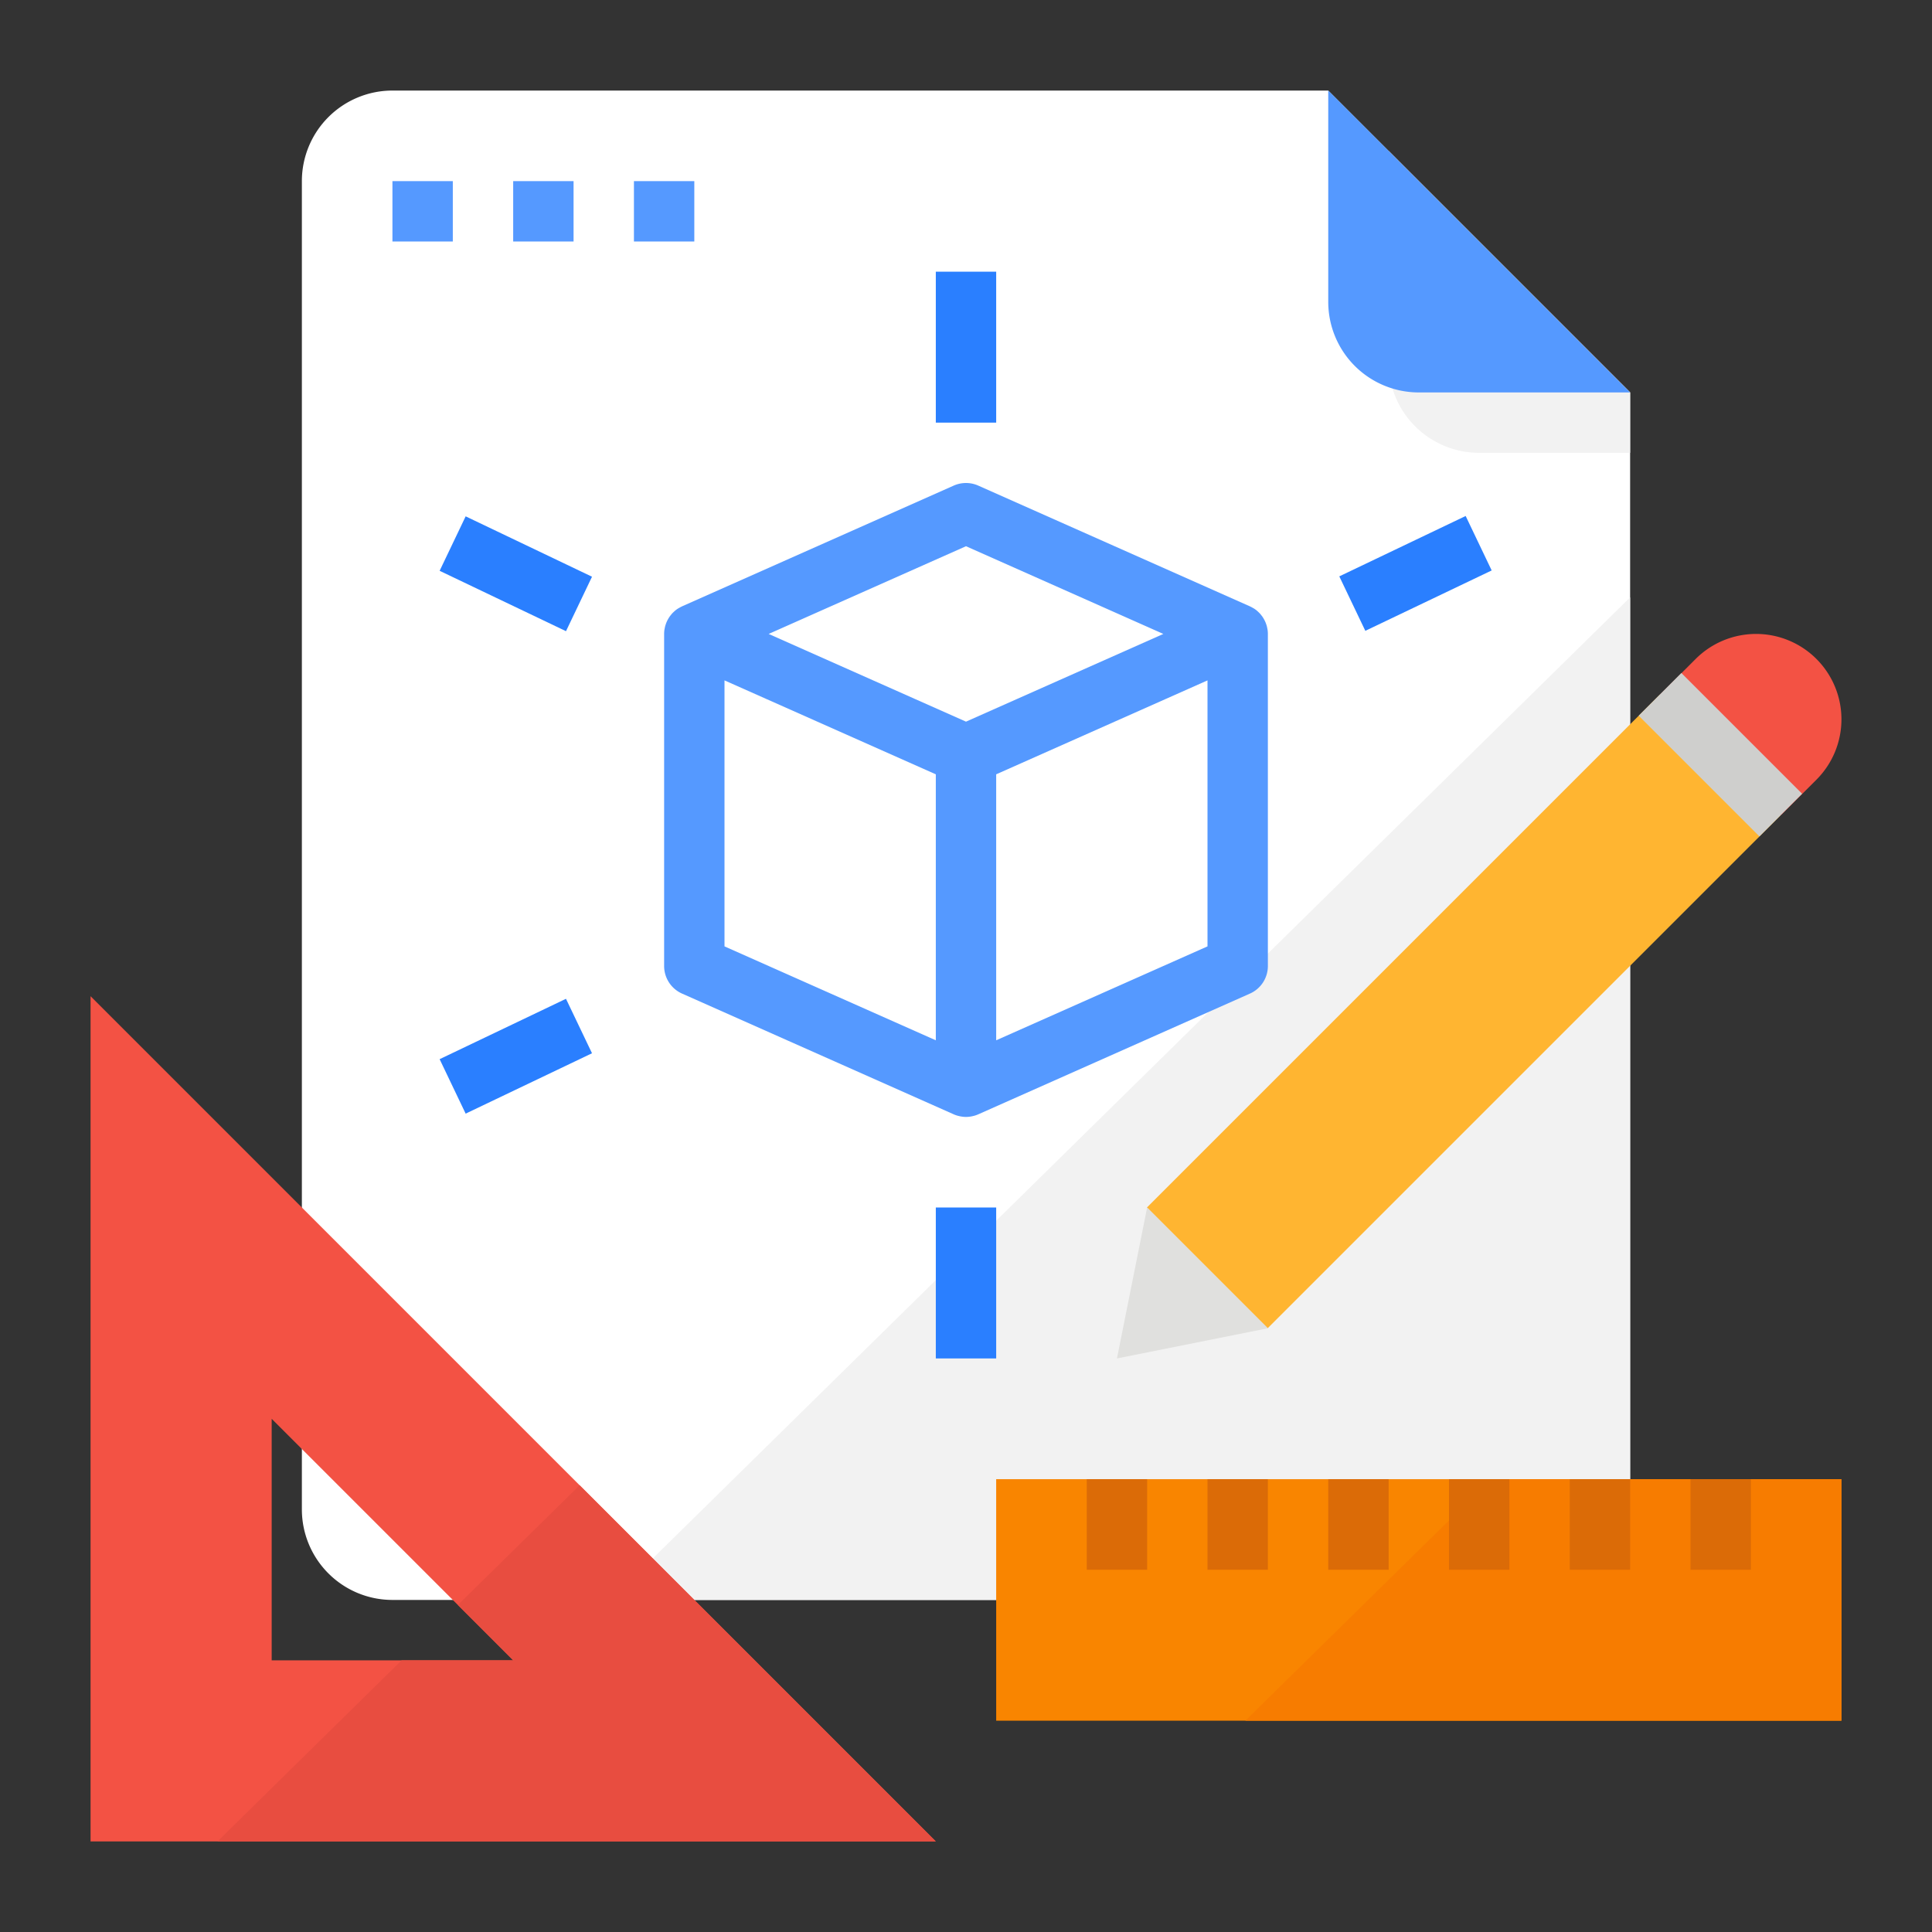 <?xml version="1.0" encoding="UTF-8" standalone="no"?>
<svg
   height="512"
   viewBox="0 0 512 512"
   width="512"
   version="1.1"
   id="svg10964"
   sodipodi:docname="JunTechPC Aruba-Website-Redesign-Services.svg"
   inkscape:version="1.1 (c68e22c387, 2021-05-23)"
   xmlns:inkscape="http://www.inkscape.org/namespaces/inkscape"
   xmlns:sodipodi="http://sodipodi.sourceforge.net/DTD/sodipodi-0.dtd"
   xmlns="http://www.w3.org/2000/svg"
   xmlns:svg="http://www.w3.org/2000/svg">
  <rect x="0" y="0" width="512" height="512" fill="#333333" stroke="none"/>
  <defs
     id="defs10968" />
  <sodipodi:namedview
     id="namedview10966"
     pagecolor="#ffffff"
     bordercolor="#666666"
     borderopacity="1.0"
     inkscape:pageshadow="2"
     inkscape:pageopacity="0.0"
     inkscape:pagecheckerboard="0"
     showgrid="false"
     inkscape:zoom="1.5332031"
     inkscape:cx="256"
     inkscape:cy="256"
     inkscape:window-width="1920"
     inkscape:window-height="1003"
     inkscape:window-x="-9"
     inkscape:window-y="-9"
     inkscape:window-maximized="1"
     inkscape:current-layer="svg10964" />
  <g
     id="Flat">
    <path
       d="m432 104v296a24.006 24.006 0 0 1 -24 24h-304a24.006 24.006 0 0 1 -24-24v-352a24.006 24.006 0 0 1 24-24h248z"
       fill="#348fd9"
       id="path10905"
       style="fill:#ffffff" />
    <path
       d="m432 104v16h-40a23.983 23.983 0 0 1 -24-24v-56z"
       fill="#3086cd"
       id="path10907"
       style="fill:#f2f2f2" />
    <path
       d="m376 104h56l-80-80v56a24 24 0 0 0 24 24z"
       fill="#60d1e0"
       id="path10909"
       style="fill:#5599ff" />
    <path
       d="m432 158.31v241.69a24.006 24.006 0 0 1 -24 24h-246.2z"
       fill="#3086cd"
       id="path10911"
       style="fill:#f2f2f2" />
    <path
       d="m24 264v224h224zm48 176v-64l49.34 49.34 14.66 14.66z"
       fill="#f35244"
       id="path10913" />
    <g
       fill="#2d7dbf"
       id="g10935">
      <path
         d="m104 48h16v16h-16z"
         id="path10915"
         style="fill:#5599ff" />
      <path
         d="m136 48h16v16h-16z"
         id="path10917"
         style="fill:#5599ff" />
      <path
         d="m168 48h16v16h-16z"
         id="path10919"
         style="fill:#5599ff" />
      <path
         d="m335.852 166.552c-.043-.238-.092-.474-.156-.7-.038-.134-.084-.264-.128-.4-.071-.21-.148-.417-.236-.621-.056-.13-.116-.258-.179-.385-.1-.2-.206-.39-.32-.579-.072-.118-.142-.235-.219-.349-.131-.194-.275-.378-.423-.559-.078-.1-.151-.2-.234-.289a7.775 7.775 0 0 0 -.605-.6c-.056-.051-.1-.107-.163-.156a7.873 7.873 0 0 0 -.83-.622c-.013-.009-.028-.015-.042-.024-.078-.05-.164-.09-.244-.137a8.032 8.032 0 0 0 -.725-.389c-.034-.015-.064-.037-.1-.053l-72-32a8.01 8.01 0 0 0 -6.5 0l-72 32c-.036.016-.067.039-.1.055a8.1 8.1 0 0 0 -.716.384c-.082.048-.169.089-.249.14-.014.009-.029.015-.042.024a7.873 7.873 0 0 0 -.83.622c-.058.048-.107.105-.163.155a7.994 7.994 0 0 0 -.606.6c-.082.092-.155.191-.233.287-.148.182-.292.366-.423.56-.077.114-.147.231-.219.349-.114.189-.221.381-.32.579-.063.127-.123.255-.179.385-.088.2-.165.411-.236.621-.044.132-.09.262-.128.4-.064.232-.113.468-.157.706-.021.118-.05.234-.067.353a7.948 7.948 0 0 0 -.08 1.091v88a8 8 0 0 0 4.751 7.311l72 32a8.029 8.029 0 0 0 .911.334c.087.026.174.046.262.069a7.871 7.871 0 0 0 .769.168c.1.016.192.033.288.045a7.907 7.907 0 0 0 1.019.073 7.922 7.922 0 0 0 1.019-.073c.1-.012.19-.029.285-.045.261-.043.52-.1.777-.169.085-.023.17-.042.254-.067a8.339 8.339 0 0 0 .913-.335l72-32a8 8 0 0 0 4.752-7.311v-88a7.933 7.933 0 0 0 -.08-1.093c-.02-.12-.046-.236-.068-.355zm-79.852-21.798 52.3 23.246-52.3 23.245-52.3-23.245zm-64 35.556 11.2 4.978 44.8 19.912v70.49l-56-24.89zm72 95.38v-70.49l44.8-19.911 11.2-4.979v70.49z"
         id="path10921"
         style="fill:#5599ff" />
      <path
         d="m248 320h16v40h-16z"
         id="path10923"
         style="fill:#2a7fff" />
      <path
         d="m248 72h16v40h-16z"
         id="path10925"
         style="fill:#2a7fff" />
      <path
         d="m128.75 133.438h16v37.125h-16z"
         transform="matrix(.431 -.902 .902 .431 -59.345 209.889)"
         id="path10927"
         style="fill:#2a7fff" />
      <path
         d="m356.688 144h37.125v16h-37.125z"
         transform="matrix(.902 -.431 .431 .902 -28.869 176.588)"
         id="path10929"
         style="fill:#2a7fff" />
      <path
         d="m359.25 266.482h16v19.394h-16z"
         transform="matrix(.431 -.902 .902 .431 -40.242 488.541)"
         id="path10931" />
      <path
         d="m118.188 272h37.125v16h-37.125z"
         transform="matrix(.902 -.431 .431 .902 -107.333 86.288)"
         id="path10933"
         style="fill:#2a7fff" />
    </g>
    <path
       d="m264 392h224v64h-224z"
       fill="#f98500"
       id="path10937" />
    <path
       d="m488 392v64h-157.97l65.09-64z"
       fill="#f77c00"
       id="path10939" />
    <path
       d="m448 392h16v24h-16z"
       fill="#db6b07"
       id="path10941" />
    <path
       d="m416 392h16v24h-16z"
       fill="#db6b07"
       id="path10943" />
    <path
       d="m384 392h16v24h-16z"
       fill="#db6b07"
       id="path10945" />
    <path
       d="m352 392h16v24h-16z"
       fill="#db6b07"
       id="path10947" />
    <path
       d="m320 392h16v24h-16z"
       fill="#db6b07"
       id="path10949" />
    <path
       d="m288 392h16v24h-16z"
       fill="#db6b07"
       id="path10951" />
    <path
       d="m481.373 206.627a22.627 22.627 0 0 0 6.627-16 22.627 22.627 0 0 0 -38.627-16l-9.373 9.373 32 32z"
       fill="#f35244"
       id="path10953" />
    <path
       d="m291.833 245.373h192.333v45.255h-192.333z"
       fill="#ffb531"
       transform="matrix(.707 -.707 .707 .707 -75.862 352.853)"
       id="path10955" />
    <path
       d="m296 360 40-8-32-32z"
       fill="#e0e0de"
       id="path10957" />
    <path
       d="m448 177.373h16v45.255h-16z"
       fill="#cfcfcd"
       transform="matrix(.707 -.707 .707 .707 -7.87 380.999)"
       id="path10959" />
    <path
       d="m248 488h-190.37l48.81-48h29.56l-14.66-14.66 32.27-31.73z"
       fill="#e84d40"
       id="path10961" />
  </g>
</svg>
